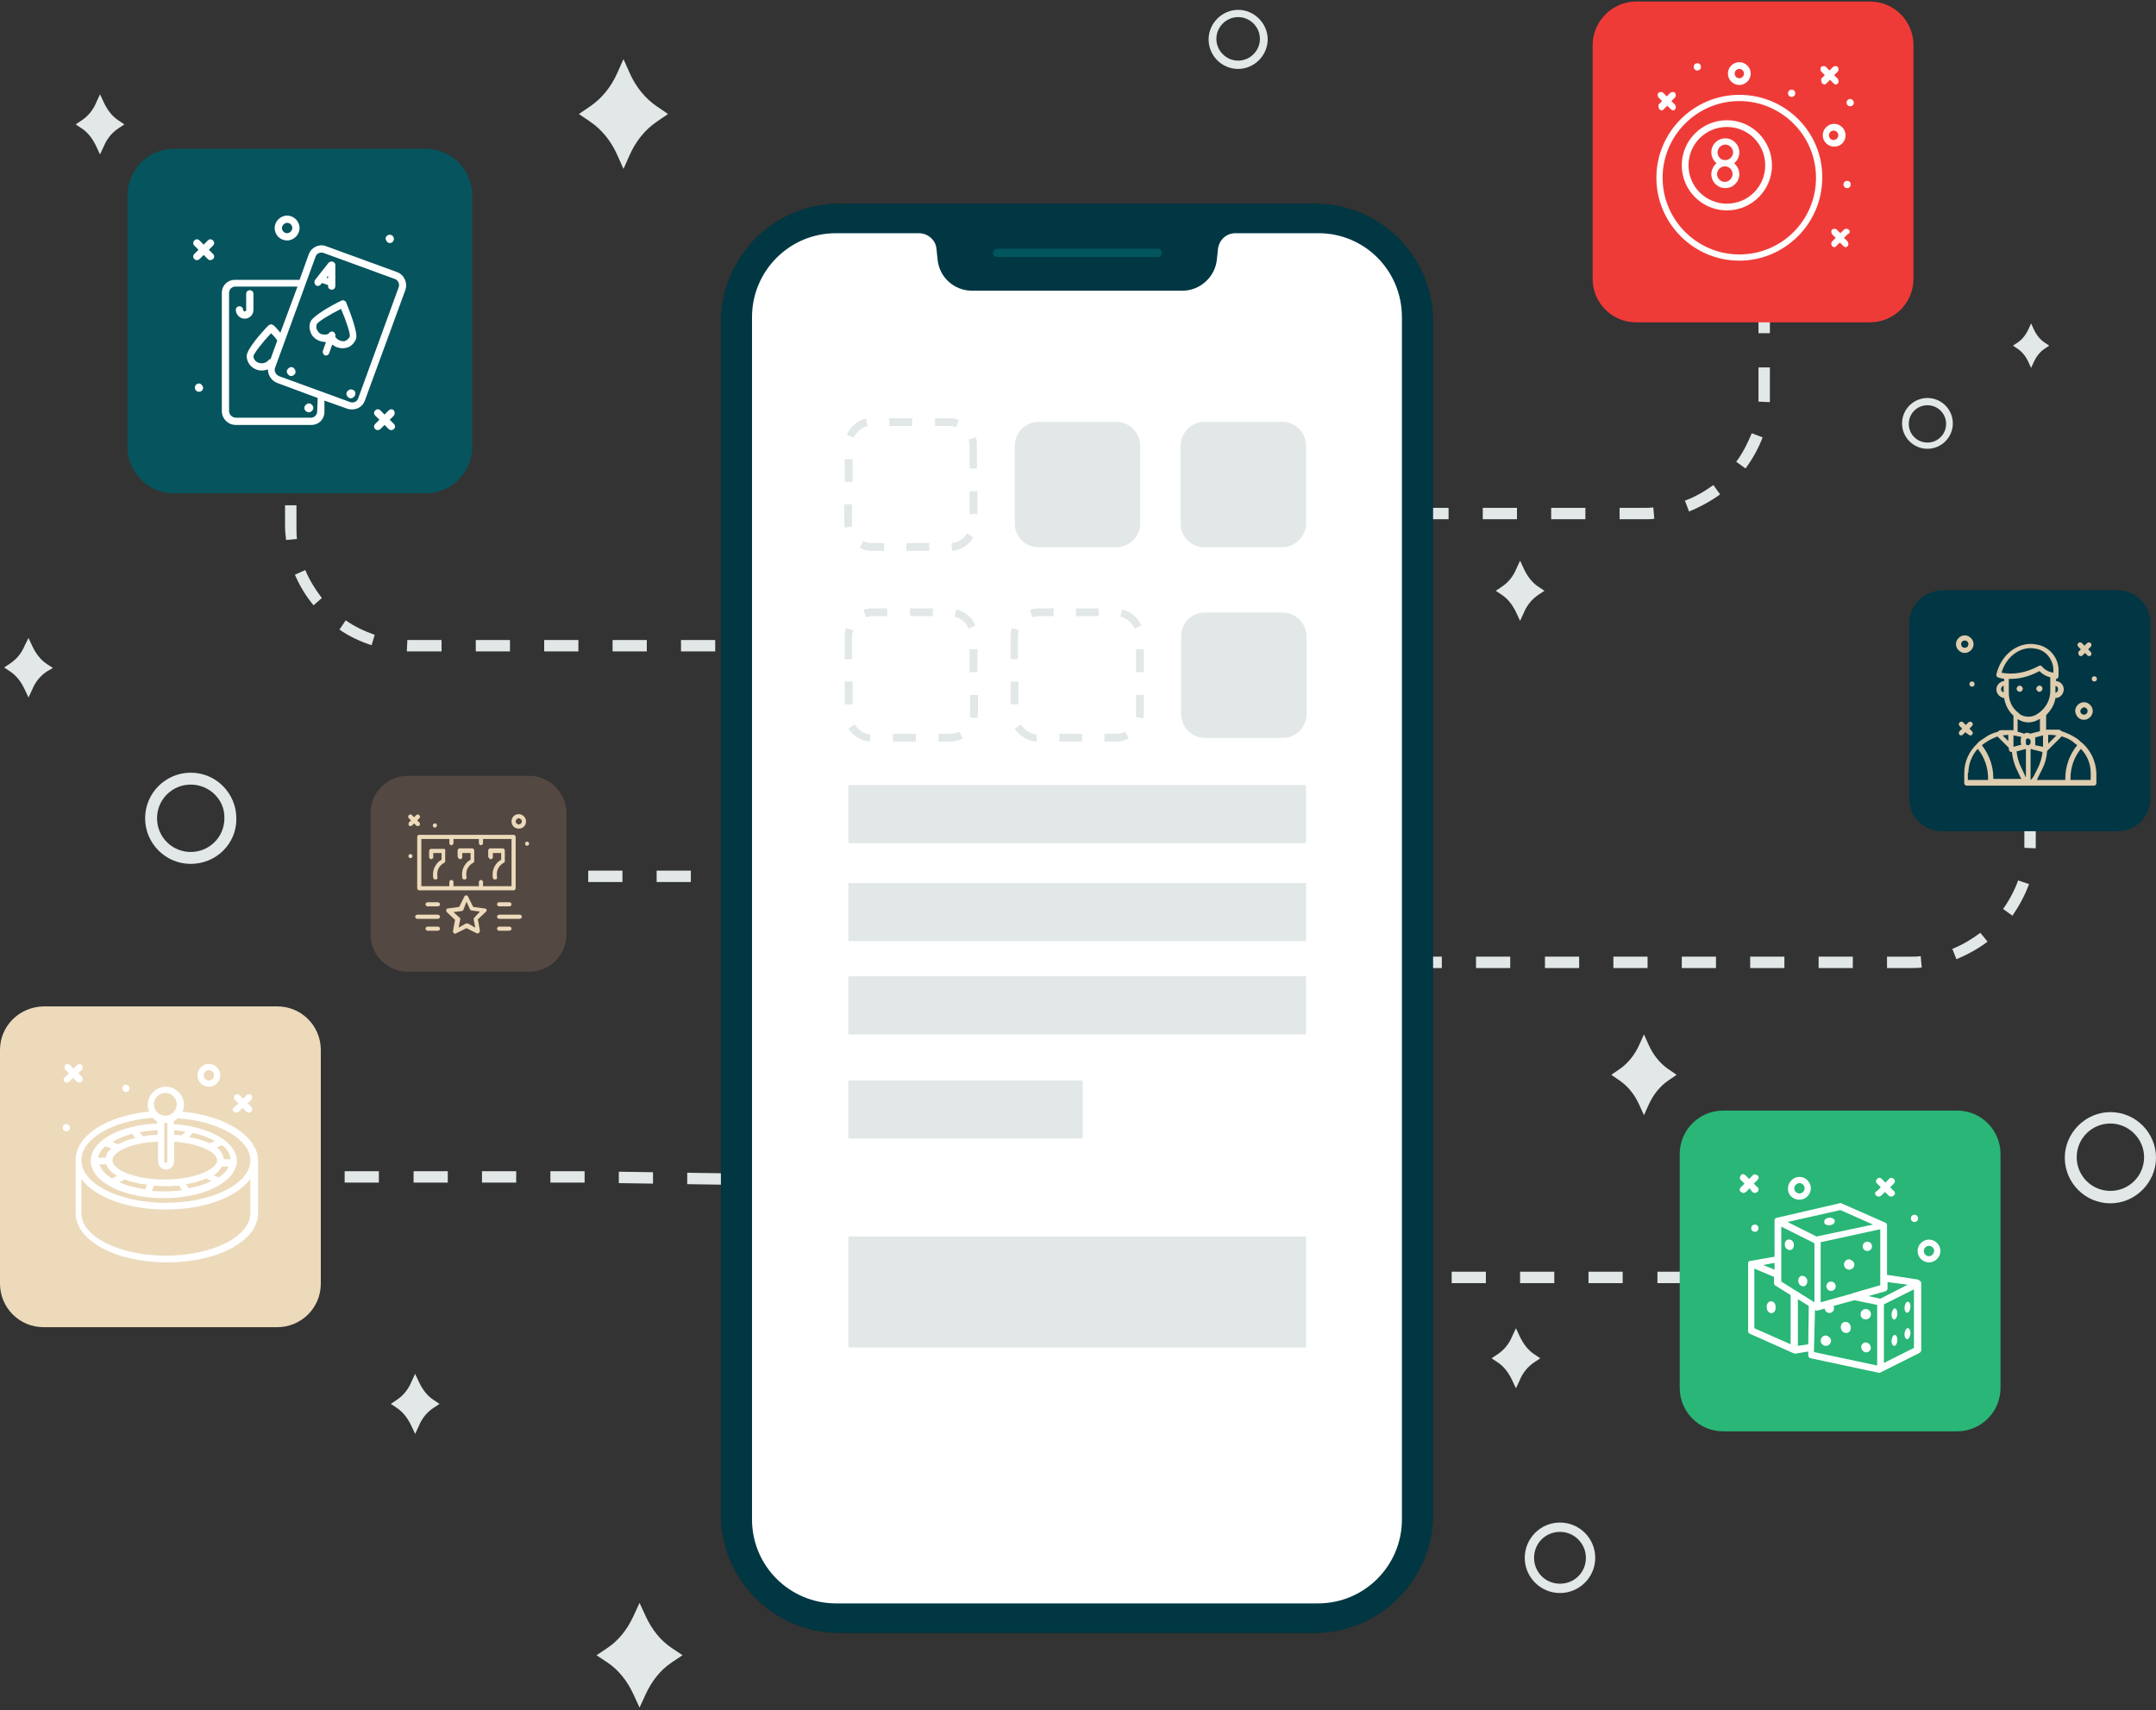<?xml version="1.0" encoding="utf-8"?>
<!-- Generator: Adobe Illustrator 24.0.2, SVG Export Plug-In . SVG Version: 6.00 Build 0)  -->
<svg version="1.1" id="Layer_1" xmlns="http://www.w3.org/2000/svg" xmlns:xlink="http://www.w3.org/1999/xlink" x="0px" y="0px"
	 viewBox="0 0 416 330" style="enable-background:new 0 0 416 330;" xml:space="preserve">
<rect x="0" y="0" width="416" height="330" fill="#333333" stroke="none"/>
<style type="text/css">
	.st0{fill:#E2E7E8;}
	.st1{fill:#06545D;}
	.st2{fill:#FFFFFF;}
	.st3{fill:#EF3B38;}
	.st4{fill:#29B677;}
	.st5{fill:#013644;}
	.st6{fill:#DECDAE;}
	.st7{fill:#ECDABB;}
	.st8{fill:#544842;}
	.st9{opacity:0.3;}
	.st10{fill:#010101;}
	.st11{fill:#003743;}
	.st12{fill:#02545D;}
</style>
<g>
	<g>
		<g>
			<path class="st0" d="M79.1,125.7c-0.2,0-0.4,0-0.6,0l0.1-2.2c0.2,0,0.4,0,0.6,0h6v2.2H79.1C79.2,125.7,79.1,125.7,79.1,125.7z
				 M151.2,125.7h-6.6v-2.2h6.6V125.7z M138,125.7h-6.6v-2.2h6.6V125.7z M124.8,125.7h-6.6v-2.2h6.6V125.7z M111.6,125.7H105v-2.2
				h6.6V125.7z M98.4,125.7h-6.6v-2.2h6.6V125.7z M71.7,124.5c-2.2-0.7-4.3-1.7-6.2-3l1.2-1.8c1.7,1.2,3.6,2.1,5.6,2.8L71.7,124.5z
				 M60.5,116.8c-1.5-1.8-2.7-3.8-3.6-5.9l2-0.9c0.8,1.9,1.9,3.7,3.2,5.4L60.5,116.8z M55.2,104.2c-0.1-0.9-0.2-1.8-0.2-2.7v-4h2.2
				v4c0,0.8,0,1.7,0.1,2.5L55.2,104.2z"/>
		</g>
		<g>
			<path class="st1" d="M82.1,28.7H33.6c-5,0-9,4-9,9v16.8v31.7c0,5,4,9,9,9h48.5c5,0,9-4,9-9V54.5V37.7
				C91.1,32.7,87.1,28.7,82.1,28.7z"/>
			<g>
				<g>
					<path class="st2" d="M55.4,46.4c1.3,0,2.4-1.1,2.4-2.4c0-1.3-1.1-2.4-2.4-2.4c-1.3,0-2.4,1.1-2.4,2.4
						C53,45.4,54.1,46.4,55.4,46.4L55.4,46.4z M55.4,43c0.6,0,1,0.5,1,1s-0.5,1-1,1c-0.6,0-1-0.5-1-1S54.9,43,55.4,43L55.4,43z
						 M55.4,43"/>
					<path class="st2" d="M38.4,74c-0.4,0-0.8,0.3-0.8,0.8c0,0.4,0.3,0.8,0.8,0.8c0.4,0,0.8-0.3,0.8-0.8C39.1,74.4,38.8,74,38.4,74
						L38.4,74z M38.4,74"/>
					<path class="st2" d="M75.2,46.9c0.4,0,0.8-0.3,0.8-0.8c0-0.4-0.3-0.8-0.8-0.8c-0.4,0-0.8,0.3-0.8,0.8
						C74.5,46.5,74.8,46.9,75.2,46.9L75.2,46.9z M75.2,46.9"/>
					<path class="st2" d="M76,79.2c-0.3-0.3-0.7-0.3-1,0L74.2,80l-0.8-0.8c-0.3-0.3-0.7-0.3-1,0c-0.3,0.3-0.3,0.7,0,1l0.8,0.8
						l-0.8,0.8c-0.3,0.3-0.3,0.7,0,1c0.1,0.1,0.3,0.2,0.5,0.2c0.2,0,0.3-0.1,0.5-0.2l0.8-0.8l0.8,0.8c0.1,0.1,0.3,0.2,0.5,0.2
						c0.2,0,0.3-0.1,0.5-0.2c0.3-0.3,0.3-0.7,0-1l-0.8-0.8l0.8-0.8C76.2,79.9,76.2,79.5,76,79.2L76,79.2z M76,79.2"/>
					<path class="st2" d="M41.1,46.4c-0.3-0.3-0.7-0.3-1,0l-0.8,0.8l-0.8-0.8c-0.3-0.3-0.7-0.3-1,0c-0.3,0.3-0.3,0.7,0,1l0.8,0.8
						l-0.8,0.8c-0.3,0.3-0.3,0.7,0,1c0.1,0.1,0.3,0.2,0.5,0.2c0.2,0,0.3-0.1,0.5-0.2l0.8-0.8l0.8,0.8c0.1,0.1,0.3,0.2,0.5,0.2
						c0.2,0,0.3-0.1,0.5-0.2c0.3-0.3,0.3-0.7,0-1l-0.8-0.8l0.8-0.8C41.4,47.1,41.4,46.7,41.1,46.4L41.1,46.4z M41.1,46.4"/>
					<g>
						<path class="st2" d="M56.5,70.9c-0.4-0.2-0.9,0.1-1.1,0.5c-0.2,0.4,0.1,0.9,0.5,1.1c0.4,0.2,0.9-0.1,1.1-0.5
							C57.1,71.6,56.9,71.1,56.5,70.9L56.5,70.9z M56.5,70.9"/>
						<path class="st2" d="M76.6,52.5l-13.7-5c-1.3-0.5-2.8,0.2-3.3,1.5l-1.8,5H45.3c-1.4,0-2.5,1.1-2.5,2.5v22.8
							c0,1.5,1.2,2.7,2.7,2.7h14.6c1.4,0,2.5-1.1,2.5-2.5v-2.2l4.5,1.6C67.4,79,67.7,79,68,79c1,0,2-0.6,2.4-1.7L78.2,56
							C78.7,54.6,78,53,76.6,52.5L76.6,52.5z M61.2,79.4c0,0.6-0.5,1.2-1.2,1.2H45.5c-0.7,0-1.3-0.6-1.3-1.3V56.5
							c0-0.6,0.5-1.2,1.2-1.2h12l-3.3,8.9c-0.7-0.8-1.2-1.4-1.3-1.4c-0.1-0.1-0.3-0.2-0.5-0.2c-0.2,0-0.4,0.1-0.5,0.2
							c-1.3,1.3-4.2,4.6-4.2,5.9c0,1.5,1.3,2.8,2.9,2.8c0.4,0,0.8-0.1,1.2-0.2c0,1.1,0.7,2.2,1.8,2.6l7.8,2.9L61.2,79.4L61.2,79.4z
							 M52.2,69.3c-0.2,0-0.3,0.1-0.4,0.2c-0.3,0.4-0.8,0.6-1.3,0.6c-0.9,0-1.6-0.6-1.6-1.4c0.1-0.5,1.7-2.6,3.4-4.4
							c0.3,0.3,0.8,0.8,1.2,1.4c0,0,0,0,0,0L52.2,69.3z M76.9,55.5l-7.8,21.4c-0.2,0.6-0.9,0.9-1.5,0.7l-13.7-5
							c-0.7-0.3-1.1-1-0.8-1.7l7.8-21.4c0.2-0.6,0.9-0.9,1.5-0.7l13.7,5C76.8,54,77.2,54.8,76.9,55.5L76.9,55.5z M76.9,55.5"/>
					</g>
					<path class="st2" d="M68,75.2c-0.4-0.2-0.9,0.1-1.1,0.5c-0.2,0.4,0.1,0.9,0.5,1.1c0.4,0.2,0.9-0.1,1.1-0.5
						C68.7,75.8,68.5,75.3,68,75.2L68,75.2z M68,75.2"/>
					<path class="st2" d="M59.3,79.5c0.4,0.2,0.9-0.1,1.1-0.5c0.2-0.4-0.1-0.9-0.5-1.1c-0.4-0.2-0.9,0.1-1.1,0.5
						C58.6,78.8,58.8,79.3,59.3,79.5L59.3,79.5z M59.3,79.5"/>
					<path class="st2" d="M66.4,58c-0.2-0.1-0.4-0.1-0.5,0c-1.7,0.8-5.5,2.9-6,4.1c-0.3,0.7-0.2,1.5,0.1,2.2
						c0.3,0.7,0.9,1.2,1.7,1.5c0.4,0.1,0.8,0.2,1.2,0.2l-0.6,1.7c-0.1,0.4,0.1,0.7,0.4,0.9c0.1,0,0.2,0,0.2,0c0.3,0,0.5-0.2,0.6-0.4
						l0.6-1.7c0.3,0.2,0.6,0.4,0.9,0.5c0.3,0.1,0.7,0.2,1.1,0.2c0.4,0,0.8-0.1,1.1-0.2c0.7-0.3,1.2-0.9,1.5-1.6
						c0.4-1.2-1.2-5.3-1.9-7C66.8,58.2,66.6,58.1,66.4,58L66.4,58z M67.5,64.9c-0.1,0.3-0.4,0.6-0.7,0.8c-0.4,0.2-0.8,0.2-1.2,0
						c-0.4-0.1-0.7-0.4-0.9-0.7l0-0.1c0.1-0.4-0.1-0.7-0.4-0.9c-0.3-0.1-0.7,0-0.9,0.4c-0.4,0.2-0.8,0.2-1.3,0.1
						c-0.4-0.1-0.7-0.4-0.9-0.8c-0.2-0.3-0.2-0.7-0.1-1.1c0.2-0.5,2.5-1.9,4.7-3C66.8,61.9,67.6,64.4,67.5,64.9L67.5,64.9z
						 M67.5,64.9"/>
					<path class="st2" d="M48.9,59.8v-3.1c0-0.4-0.3-0.7-0.7-0.7c-0.4,0-0.7,0.3-0.7,0.7v3.1c0,0.2-0.2,0.3-0.3,0.3
						s-0.3-0.2-0.3-0.3c0-0.4-0.3-0.7-0.7-0.7c-0.4,0-0.7,0.3-0.7,0.7c0,0.9,0.8,1.7,1.7,1.7C48.2,61.5,48.9,60.7,48.9,59.8
						L48.9,59.8z M48.9,59.8"/>
					<path class="st2" d="M61.9,54.9l0.2-0.3l1.2,0.4v0.2c0,0.4,0.3,0.7,0.7,0.7c0.4,0,0.7-0.3,0.7-0.7v-4.1c0-0.3-0.2-0.5-0.5-0.6
						c-0.3-0.1-0.6,0-0.8,0.2l-2.6,3.3c-0.2,0.3-0.2,0.7,0.1,1C61.2,55.3,61.6,55.2,61.9,54.9L61.9,54.9z M63.3,53.7L63,53.6
						l0.3-0.4V53.7z M63.3,53.7"/>
				</g>
			</g>
		</g>
	</g>
	<g>
		<g>
			<path class="st0" d="M317.3,100.2h-4.8V98h4.8c0.6,0,1.1,0,1.7-0.1l0.2,2.2C318.6,100.2,318,100.2,317.3,100.2z M305.9,100.2
				h-6.6V98h6.6V100.2z M292.7,100.2h-6.6V98h6.6V100.2z M279.5,100.2h-6.6V98h6.6V100.2z M266.3,100.2h-6.6V98h6.6V100.2z
				 M253,100.2h-6.6V98h6.6V100.2z M325.9,98.7l-0.8-2.1c2-0.7,3.8-1.8,5.5-3l1.3,1.8C330.1,96.7,328.1,97.8,325.9,98.7z
				 M336.8,90.4l-1.8-1.3c1.3-1.7,2.2-3.6,3-5.5l2.1,0.8C339.3,86.5,338.2,88.5,336.8,90.4z M341.5,77.6l-2.2-0.1c0-0.5,0-0.9,0-1.4
				v-5.2h2.2v5.2C341.5,76.6,341.5,77.1,341.5,77.6z M341.5,64.3h-2.2v-6.6h2.2V64.3z M341.5,51.1h-2.2v-6.6h2.2V51.1z"/>
		</g>
		<g>
			<g>
				<g>
					<path class="st3" d="M307.3,8.7v29.4v15.7c0,4.6,3.7,8.4,8.4,8.4h45.1c4.6,0,8.4-3.7,8.4-8.4V38.1V8.7c0-4.6-3.7-8.4-8.4-8.4
						h-45.1C311.1,0.3,307.3,4.1,307.3,8.7z"/>
				</g>
			</g>
			<g>
				<g>
					<path class="st2" d="M356.1,26.1c0-1.2-1-2.2-2.2-2.2s-2.2,1-2.2,2.2c0,1.2,1,2.2,2.2,2.2S356.1,27.4,356.1,26.1L356.1,26.1z
						 M352.9,26.1c0-0.5,0.4-0.9,0.9-0.9c0.5,0,0.9,0.4,0.9,0.9c0,0.5-0.4,0.9-0.9,0.9C353.4,27.1,352.9,26.7,352.9,26.1L352.9,26.1
						z M352.9,26.1"/>
					<path class="st2" d="M335.6,16.4c1.2,0,2.2-1,2.2-2.2c0-1.2-1-2.2-2.2-2.2c-1.2,0-2.2,1-2.2,2.2
						C333.4,15.4,334.4,16.4,335.6,16.4L335.6,16.4z M335.6,13.3c0.5,0,0.9,0.4,0.9,0.9c0,0.5-0.4,0.9-0.9,0.9
						c-0.5,0-0.9-0.4-0.9-0.9C334.7,13.7,335.1,13.3,335.6,13.3L335.6,13.3z M335.6,13.3"/>
					<path class="st2" d="M351.6,16.1c0.1,0.1,0.3,0.2,0.4,0.2c0.2,0,0.3-0.1,0.4-0.2l0.7-0.7l0.7,0.7c0.1,0.1,0.3,0.2,0.4,0.2
						c0.2,0,0.3-0.1,0.4-0.2c0.2-0.2,0.2-0.6,0-0.9l-0.7-0.7l0.7-0.7c0.2-0.2,0.2-0.6,0-0.9c-0.2-0.2-0.6-0.2-0.9,0l-0.7,0.7
						l-0.7-0.7c-0.2-0.2-0.6-0.2-0.9,0c-0.2,0.2-0.2,0.6,0,0.9l0.7,0.7l-0.7,0.7C351.4,15.5,351.4,15.9,351.6,16.1L351.6,16.1z
						 M351.6,16.1"/>
					<path class="st2" d="M356.7,44.3c-0.2-0.2-0.6-0.2-0.9,0l-0.7,0.7l-0.7-0.7c-0.2-0.2-0.6-0.2-0.9,0c-0.2,0.2-0.2,0.6,0,0.9
						l0.7,0.7l-0.7,0.7c-0.2,0.2-0.2,0.6,0,0.9c0.1,0.1,0.3,0.2,0.4,0.2c0.2,0,0.3-0.1,0.4-0.2l0.7-0.7l0.7,0.7
						c0.1,0.1,0.3,0.2,0.4,0.2c0.2,0,0.3-0.1,0.4-0.2c0.2-0.2,0.2-0.6,0-0.9l-0.7-0.7l0.7-0.7C357,45,357,44.6,356.7,44.3
						L356.7,44.3z M356.7,44.3"/>
					<path class="st2" d="M320.2,21.1c0.1,0.1,0.3,0.2,0.4,0.2c0.2,0,0.3-0.1,0.4-0.2l0.7-0.7l0.7,0.7c0.1,0.1,0.3,0.2,0.4,0.2
						c0.2,0,0.3-0.1,0.4-0.2c0.2-0.2,0.2-0.6,0-0.9l-0.7-0.7l0.7-0.7c0.2-0.2,0.2-0.6,0-0.9c-0.2-0.2-0.6-0.2-0.9,0l-0.7,0.7
						l-0.7-0.7c-0.2-0.2-0.6-0.2-0.9,0c-0.2,0.2-0.2,0.6,0,0.9l0.7,0.7l-0.7,0.7C320,20.5,320,20.9,320.2,21.1L320.2,21.1z
						 M320.2,21.1"/>
					<path class="st2" d="M357,19.1c-0.4,0-0.7,0.3-0.7,0.7c0,0.4,0.3,0.7,0.7,0.7c0.4,0,0.7-0.3,0.7-0.7
						C357.7,19.5,357.4,19.1,357,19.1L357,19.1z M357,19.1"/>
					<path class="st2" d="M356.4,34.9c-0.4,0-0.7,0.3-0.7,0.7c0,0.4,0.3,0.7,0.7,0.7c0.4,0,0.7-0.3,0.7-0.7
						C357.1,35.2,356.8,34.9,356.4,34.9L356.4,34.9z M356.4,34.9"/>
					<path class="st2" d="M345.7,18.7c0.4,0,0.7-0.3,0.7-0.7c0-0.4-0.3-0.7-0.7-0.7c-0.4,0-0.7,0.3-0.7,0.7
						C345,18.4,345.3,18.7,345.7,18.7L345.7,18.7z M345.7,18.7"/>
					<path class="st2" d="M327.5,13.6c0.4,0,0.7-0.3,0.7-0.7c0-0.4-0.3-0.7-0.7-0.7c-0.4,0-0.7,0.3-0.7,0.7
						C326.8,13.3,327.1,13.6,327.5,13.6L327.5,13.6z M327.5,13.6"/>
					<path class="st2" d="M335.6,18.3c-8.8,0-16,7.2-16,16c0,8.8,7.2,16,16,16c8.8,0,16-7.2,16-16C351.7,25.5,344.5,18.3,335.6,18.3
						L335.6,18.3z M335.6,49.1c-8.1,0-14.8-6.6-14.8-14.8c0-8.1,6.6-14.8,14.8-14.8c8.1,0,14.8,6.6,14.8,14.8
						C350.4,42.5,343.8,49.1,335.6,49.1L335.6,49.1z M335.6,49.1"/>
					<path class="st2" d="M333.2,23.2c-4.8,0-8.7,3.9-8.7,8.7c0,4.8,3.9,8.7,8.7,8.7c4.8,0,8.7-3.9,8.7-8.7
						C341.9,27.1,338,23.2,333.2,23.2L333.2,23.2z M333.2,39.3c-4.1,0-7.4-3.3-7.4-7.4c0-4.1,3.3-7.4,7.4-7.4c4.1,0,7.4,3.3,7.4,7.4
						C340.6,36,337.3,39.3,333.2,39.3L333.2,39.3z M333.2,39.3"/>
					<path class="st2" d="M335.6,29.4c0-1.5-1.2-2.7-2.7-2.7c-1.5,0-2.7,1.2-2.7,2.7c0,0.8,0.4,1.6,1,2.1c-0.6,0.5-1,1.3-1,2.1
						c0,1.5,1.2,2.7,2.7,2.7c1.5,0,2.7-1.2,2.7-2.7c0-0.8-0.4-1.6-1-2.1C335.2,31,335.6,30.3,335.6,29.4L335.6,29.4z M334.3,33.6
						c0,0.8-0.7,1.5-1.5,1.5c-0.8,0-1.5-0.7-1.5-1.5c0-0.8,0.7-1.5,1.5-1.5C333.7,32.1,334.3,32.8,334.3,33.6L334.3,33.6z
						 M331.4,29.4c0-0.8,0.7-1.5,1.5-1.5c0.8,0,1.5,0.7,1.5,1.5c0,0.8-0.7,1.5-1.5,1.5C332,30.9,331.4,30.2,331.4,29.4L331.4,29.4z
						 M331.4,29.4"/>
				</g>
			</g>
		</g>
	</g>
	<g>
		<g>
			<path class="st0" d="M333.2,247.6H333v-2.2h0.3V247.6z M326.4,247.6h-6.6v-2.2h6.6V247.6z M313.1,247.6h-6.6v-2.2h6.6V247.6z
				 M299.9,247.6h-6.6v-2.2h6.6V247.6z M286.7,247.6h-6.6v-2.2h6.6V247.6z"/>
		</g>
		<g>
			<g>
				<path class="st4" d="M324.1,222.7v29.4v15.7c0,4.6,3.7,8.4,8.4,8.4h45.1c4.6,0,8.4-3.7,8.4-8.4v-15.7v-29.4
					c0-4.6-3.7-8.4-8.4-8.4h-45.1C327.8,214.3,324.1,218.1,324.1,222.7z"/>
			</g>
		</g>
	</g>
	<g>
		<g>
			<path class="st0" d="M36.8,166.7c-4.9,0-8.8-4-8.8-8.8c0-4.9,4-8.8,8.8-8.8c4.9,0,8.8,4,8.8,8.8
				C45.7,162.8,41.7,166.7,36.8,166.7z M36.8,151.4c-3.6,0-6.5,2.9-6.5,6.5c0,3.6,2.9,6.5,6.5,6.5c3.6,0,6.5-2.9,6.5-6.5
				C43.4,154.3,40.4,151.4,36.8,151.4z"/>
			<path class="st0" d="M371.9,86.6c-2.7,0-4.9-2.2-4.9-4.9s2.2-4.9,4.9-4.9s4.9,2.2,4.9,4.9S374.6,86.6,371.9,86.6z M371.9,78.2
				c-2,0-3.6,1.6-3.6,3.6c0,2,1.6,3.6,3.6,3.6c2,0,3.6-1.6,3.6-3.6C375.5,79.8,373.9,78.2,371.9,78.2z"/>
			<path class="st0" d="M238.9,13.3c-3.2,0-5.7-2.6-5.7-5.7s2.6-5.7,5.7-5.7s5.7,2.6,5.7,5.7S242,13.3,238.9,13.3z M238.9,3.3
				c-2.3,0-4.2,1.9-4.2,4.2s1.9,4.2,4.2,4.2c2.3,0,4.2-1.9,4.2-4.2S241.2,3.3,238.9,3.3z"/>
			<path class="st0" d="M407.2,232.2c-4.9,0-8.8-4-8.8-8.8s4-8.8,8.8-8.8c4.9,0,8.8,4,8.8,8.8S412,232.2,407.2,232.2z M407.2,216.8
				c-3.6,0-6.5,2.9-6.5,6.5c0,3.6,2.9,6.5,6.5,6.5c3.6,0,6.5-2.9,6.5-6.5C413.7,219.8,410.8,216.8,407.2,216.8z"/>
			<path class="st0" d="M301,307.4c-3.7,0-6.8-3-6.8-6.8c0-3.7,3-6.8,6.8-6.8c3.7,0,6.8,3,6.8,6.8
				C307.8,304.4,304.7,307.4,301,307.4z M301,295.6c-2.8,0-5,2.2-5,5c0,2.8,2.2,5,5,5c2.8,0,5-2.2,5-5
				C306,297.9,303.8,295.6,301,295.6z"/>
		</g>
		<g>
			<path class="st0" d="M120.3,11.4l1.2,2.7c1.2,2.7,3,4.9,5.2,6.4l2.2,1.5l-2.2,1.5c-2.2,1.5-4,3.7-5.2,6.4l-1.2,2.7l-1.2-2.7
				c-1.2-2.7-3-4.9-5.2-6.4l-2.2-1.5l2.2-1.5c2.2-1.5,4-3.7,5.2-6.4L120.3,11.4z"/>
			<path class="st0" d="M293.3,108.2l0.7,1.5c0.7,1.5,1.6,2.7,2.8,3.5l1.2,0.8l-1.2,0.8c-1.2,0.8-2.2,2-2.8,3.5l-0.7,1.5l-0.7-1.5
				c-0.7-1.5-1.6-2.7-2.8-3.5l-1.2-0.8l1.2-0.8c1.2-0.8,2.2-2,2.8-3.5L293.3,108.2z"/>
			<path class="st0" d="M317.2,199.6l0.9,2c0.9,2,2.2,3.6,3.8,4.7l1.6,1.1l-1.6,1.1c-1.6,1.1-2.9,2.7-3.8,4.7l-0.9,2l-0.9-2
				c-0.9-2-2.2-3.6-3.8-4.7l-1.6-1.1l1.6-1.1c1.6-1.1,2.9-2.7,3.8-4.7L317.2,199.6z"/>
			<path class="st0" d="M391.9,62.4l0.5,1.1c0.5,1.1,1.2,2,2.1,2.6l0.9,0.6l-0.9,0.6c-0.9,0.6-1.6,1.5-2.1,2.6l-0.5,1.1l-0.5-1.1
				c-0.5-1.1-1.2-2-2.1-2.6l-0.9-0.6l0.9-0.6c0.9-0.6,1.6-1.5,2.1-2.6L391.9,62.4z"/>
			<path class="st0" d="M5.5,123.1l0.7,1.5c0.7,1.5,1.6,2.7,2.8,3.5l1.2,0.8L9,129.6c-1.2,0.8-2.2,2-2.8,3.5l-0.7,1.5l-0.7-1.5
				c-0.7-1.5-1.6-2.7-2.8-3.5l-1.2-0.8l1.2-0.8c1.2-0.8,2.2-2,2.8-3.5L5.5,123.1z"/>
			<path class="st0" d="M19.3,18.2l0.7,1.5c0.7,1.5,1.6,2.7,2.8,3.5L24,24l-1.2,0.8c-1.2,0.8-2.2,2-2.8,3.5l-0.7,1.5l-0.7-1.5
				c-0.7-1.5-1.6-2.7-2.8-3.5L14.6,24l1.2-0.8c1.2-0.8,2.2-2,2.8-3.5L19.3,18.2z"/>
			<path class="st0" d="M80.1,265.1l0.7,1.5c0.7,1.5,1.6,2.7,2.8,3.5l1.2,0.8l-1.2,0.8c-1.2,0.8-2.2,2-2.8,3.5l-0.7,1.5l-0.7-1.5
				c-0.7-1.5-1.6-2.7-2.8-3.5l-1.2-0.8l1.2-0.8c1.2-0.8,2.2-2,2.8-3.5L80.1,265.1z"/>
			<path class="st0" d="M123.4,309.3l1.2,2.6c1.2,2.6,2.9,4.7,5,6.1l2.1,1.4l-2.1,1.4c-2.1,1.4-3.8,3.5-5,6.1l-1.2,2.6l-1.2-2.6
				c-1.2-2.6-2.9-4.7-5-6.1l-2.1-1.4l2.1-1.4c2.1-1.4,3.8-3.5,5-6.1L123.4,309.3z"/>
			<path class="st0" d="M292.5,256.3l0.7,1.5c0.7,1.5,1.6,2.7,2.8,3.5l1.2,0.8l-1.2,0.8c-1.2,0.8-2.2,2-2.8,3.5l-0.7,1.5l-0.7-1.5
				c-0.7-1.5-1.6-2.7-2.8-3.5l-1.2-0.8l1.2-0.8c1.2-0.8,2.2-2,2.8-3.5L292.5,256.3z"/>
		</g>
	</g>
	<g>
		<g>
			<g>
				<rect x="324.5" y="184.6" class="st0" width="6.6" height="2.2"/>
				<rect x="311.3" y="184.6" class="st0" width="6.6" height="2.2"/>
				<rect x="271.6" y="184.6" class="st0" width="6.6" height="2.2"/>
				<rect x="298.1" y="184.6" class="st0" width="6.6" height="2.2"/>
				<rect x="337.7" y="184.6" class="st0" width="6.6" height="2.2"/>
				<rect x="284.8" y="184.6" class="st0" width="6.6" height="2.2"/>
				<rect x="350.9" y="184.6" class="st0" width="6.6" height="2.2"/>
				<path class="st0" d="M390.6,157.1v5.5c0,0.3,0,0.7,0,1l2.2,0.1c0-0.4,0-0.7,0-1.1v-5.5H390.6z"/>
				<path class="st0" d="M386.5,175.4l1.8,1.3c1.3-1.9,2.4-3.9,3.2-6.1l-2.1-0.7C388.7,171.8,387.7,173.7,386.5,175.4z"/>
				<path class="st0" d="M368.6,184.6h-4.5v2.2h4.5c0.7,0,1.5,0,2.2-0.1l-0.2-2.2C370,184.6,369.3,184.6,368.6,184.6z"/>
				<path class="st0" d="M376.7,183.1l0.8,2c2.1-0.9,4.2-2,6-3.4l-1.4-1.7C380.5,181.2,378.7,182.3,376.7,183.1z"/>
				<rect x="258.4" y="184.6" class="st0" width="6.6" height="2.2"/>
				<rect x="245.2" y="184.6" class="st0" width="6.6" height="2.2"/>
			</g>
			<g>
				<g>
					<path class="st5" d="M368.4,120.2v22.1v11.8c0,3.5,2.8,6.3,6.3,6.3h33.9c3.5,0,6.3-2.8,6.3-6.3v-11.8v-22.1
						c0-3.5-2.8-6.3-6.3-6.3h-33.9C371.3,114,368.4,116.8,368.4,120.2z"/>
				</g>
			</g>
		</g>
		<g>
			<g>
				<path class="st6" d="M380.8,124.3c0-0.9-0.8-1.7-1.7-1.7c-0.9,0-1.7,0.8-1.7,1.7c0,0.9,0.8,1.7,1.7,1.7
					C380,126,380.8,125.2,380.8,124.3L380.8,124.3z M378.4,124.3c0-0.4,0.3-0.7,0.7-0.7c0.4,0,0.7,0.3,0.7,0.7
					c0,0.4-0.3,0.7-0.7,0.7C378.7,125,378.4,124.7,378.4,124.3L378.4,124.3z M378.4,124.3"/>
				<path class="st6" d="M402.1,138.9c0.9,0,1.7-0.8,1.7-1.7c0-0.9-0.8-1.7-1.7-1.7c-0.9,0-1.7,0.8-1.7,1.7
					C400.5,138.2,401.2,138.9,402.1,138.9L402.1,138.9z M402.1,136.5c0.4,0,0.7,0.3,0.7,0.7c0,0.4-0.3,0.7-0.7,0.7
					c-0.4,0-0.7-0.3-0.7-0.7C401.4,136.9,401.8,136.5,402.1,136.5L402.1,136.5z M402.1,136.5"/>
				<path class="st6" d="M380,132c0,0.3,0.2,0.5,0.5,0.5s0.5-0.2,0.5-0.5c0-0.3-0.2-0.5-0.5-0.5S380,131.7,380,132L380,132z
					 M380,132"/>
				<path class="st6" d="M404.1,130.5c-0.3,0-0.5,0.2-0.5,0.5s0.2,0.5,0.5,0.5c0.3,0,0.5-0.2,0.5-0.5S404.4,130.5,404.1,130.5
					L404.1,130.5z M404.1,130.5"/>
				<path class="st6" d="M401.2,126.5c0.1,0.1,0.2,0.1,0.3,0.1c0.1,0,0.2,0,0.3-0.1l0.5-0.5l0.5,0.5c0.1,0.1,0.2,0.1,0.3,0.1
					c0.1,0,0.2,0,0.3-0.1c0.2-0.2,0.2-0.5,0-0.7l-0.5-0.5l0.5-0.5c0.2-0.2,0.2-0.5,0-0.7c-0.2-0.2-0.5-0.2-0.7,0l-0.5,0.5l-0.5-0.5
					c-0.2-0.2-0.5-0.2-0.7,0c-0.2,0.2-0.2,0.5,0,0.7l0.5,0.5l-0.5,0.5C401,126,401,126.3,401.2,126.5L401.2,126.5z M401.2,126.5"/>
				<path class="st6" d="M379.9,141.8c0.1,0.1,0.2,0.1,0.3,0.1c0.1,0,0.2,0,0.3-0.1c0.2-0.2,0.2-0.5,0-0.7l-0.5-0.5l0.5-0.5
					c0.2-0.2,0.2-0.5,0-0.7c-0.2-0.2-0.5-0.2-0.7,0l-0.5,0.5l-0.5-0.5c-0.2-0.2-0.5-0.2-0.7,0c-0.2,0.2-0.2,0.5,0,0.7l0.5,0.5
					l-0.5,0.5c-0.2,0.2-0.2,0.5,0,0.7c0.1,0.1,0.2,0.1,0.3,0.1c0.1,0,0.2,0,0.3-0.1l0.5-0.5L379.9,141.8z M379.9,141.8"/>
				<path class="st6" d="M401.8,143.4c-0.3-0.2-0.6-0.5-0.8-0.7l-0.6-0.4c-0.8-0.5-1.7-0.9-2.6-1.2c-0.2-0.2-0.4-0.3-0.6-0.3h-2.4
					c0,0,0,0,0,0V138c0,0,0,0,0,0c0.9-0.9,1.6-2,1.8-3.3c0.9,0,1.6-0.8,1.6-1.7c0-0.8-0.6-1.5-1.5-1.6v-0.4c0,0,0,0,0,0
					c0.1,0,0.3,0,0.3-0.1c0.2-0.2,0.2-0.2,0.2-1.6c0-2.4-1.8-4.5-4.1-4.9l-0.6-0.1c0,0,0,0,0,0c-3.3-0.4-6.4,2.1-7.3,5.8l0,0.1
					c0,0.2,0.1,0.5,0.3,0.5c0,0,0.5,0.2,1.2,0.3v0.4c-0.8,0.1-1.5,0.8-1.5,1.6c0,0.9,0.7,1.6,1.5,1.7c0.2,1.3,0.8,2.5,1.8,3.4
					c0,0,0,0,0,0v2.8h-2.4c-0.2,0-0.5,0.1-0.6,0.3c-0.9,0.2-1.8,0.6-2.6,1.2l-0.6,0.4c-0.3,0.2-0.6,0.4-0.8,0.7
					c-1.6,1.5-2.5,3.5-2.5,5.7v1.9c0,0.3,0.2,0.5,0.5,0.5h24.5c0.3,0,0.5-0.2,0.5-0.5v-1.9C404.4,146.9,403.4,144.8,401.8,143.4
					L401.8,143.4z M400.4,143.5c0.1,0.1,0.3,0.2,0.4,0.3c-1.5,1.8-2.3,4.1-2.3,6.4v0.3h-5.5c0.1-0.1,0.1-0.2,0.2-0.4l0.9-1.8
					c0.5-1,0.8-2.1,0.9-3.4l2.7-2.7c0,0,0-0.1,0.1-0.1c0.7,0.2,1.4,0.5,2,0.9L400.4,143.5z M389.4,138.8c0.6,0.4,1.3,0.6,2,0.6
					c0.8,0,1.6-0.3,2.2-0.7v2.4l-1.6,0.4c-0.1,0-0.1,0-0.2,0.1c-0.2-0.1-0.4-0.2-0.7-0.2c-0.2,0-0.4,0.1-0.6,0.2c0,0-0.1,0-0.1-0.1
					l-1.1-0.3V138.8z M391.8,143.3c0,0.2-0.2,0.5-0.5,0.5c-0.2,0-0.3-0.1-0.4-0.2v-0.9c0.1-0.1,0.2-0.2,0.4-0.2
					c0.2,0,0.5,0.2,0.5,0.5V143.3z M391.8,144.6c0.1,0,0.1,0,0.1-0.1c0.1,0,0.1,0.1,0.2,0.1l2,0.5c-0.1,1.1-0.4,2-0.8,2.9l-0.9,1.8
					c-0.2,0.3-0.4,0.6-0.6,0.7V144.6z M394.2,141.9v2.2l-1.5-0.3v-1.5L394.2,141.9z M388.5,144.1v-2.2l1.5,0.3v0.1
					c0,0.1-0.1,0.2-0.1,0.4v0.5c0,0.1,0,0.3,0.1,0.4v0.1L388.5,144.1z M387.5,141.8v1.2l-1.1-1.1
					C386.8,141.9,387.1,141.8,387.5,141.8L387.5,141.8z M390.6,144.6c0.1,0,0.1,0,0.1-0.1c0.1,0,0.1,0.1,0.2,0.1v5.4
					c-0.1-0.1-0.2-0.3-0.2-0.4l-0.8-1.7c-0.4-0.8-0.7-1.9-0.8-2.9L390.6,144.6z M396.8,141.9l-1.6,1.6v-1.7h0.4
					C396,141.8,396.4,141.9,396.8,141.9L396.8,141.9z M397.1,133c0,0.3-0.2,0.6-0.5,0.7c0,0,0-0.1,0-0.1v-1.2
					C396.9,132.4,397.1,132.6,397.1,133L397.1,133z M392.3,125.1l0.6,0.1c1.8,0.3,3.2,2,3.3,3.9c0,0.3,0,0.6,0,0.7
					c-0.9-0.1-1.7-0.6-2.2-1.2c-0.1-0.2-0.4-0.2-0.6-0.1c-3.5,1.9-6.3,1.5-7.2,1.3C387,126.9,389.6,124.8,392.3,125.1L392.3,125.1z
					 M386.1,133c0-0.3,0.2-0.6,0.5-0.7v1.3C386.3,133.5,386.1,133.3,386.1,133L386.1,133z M387.6,133.7V131c0.1,0,0.3,0,0.4,0
					c1.4,0,3.3-0.3,5.5-1.5c0.6,0.6,1.3,1,2.1,1.2v2.7c0,1.6-0.8,3.1-2.1,4.1l-0.3,0.2c-0.5,0.4-1.2,0.6-1.8,0.6
					c-0.7,0-1.4-0.2-1.9-0.7l-0.1-0.1C388.2,136.6,387.6,135.2,387.6,133.7L387.6,133.7z M379.8,149.1c0-1.7,0.7-3.4,1.8-4.6
					c1.3,1.6,2,3.6,2,5.7v0.3h-3.9V149.1z M382.4,143.8c0.1-0.1,0.3-0.2,0.4-0.3l0.6-0.4c0.6-0.4,1.3-0.7,2-1c0,0,0,0.1,0.1,0.1
					l2.1,2.1v0.3c0,0.1,0.1,0.3,0.2,0.4c0.1,0.1,0.2,0.1,0.3,0.1c0,0,0.1,0,0.1,0c0.1,1.1,0.4,2.2,0.8,3.1l0.8,1.7
					c0.1,0.2,0.2,0.3,0.2,0.4h-5.4v-0.3C384.6,147.8,383.8,145.6,382.4,143.8L382.4,143.8z M403.4,150.5h-3.9v-0.3
					c0-2.1,0.7-4.1,2-5.7c1.2,1.2,1.9,2.9,1.9,4.6V150.5z M403.4,150.5"/>
				<path class="st6" d="M390.3,132.9c0,0.3-0.3,0.6-0.6,0.6s-0.6-0.3-0.6-0.6c0-0.3,0.3-0.6,0.6-0.6S390.3,132.6,390.3,132.9
					L390.3,132.9z M390.3,132.9"/>
				<path class="st6" d="M394.1,132.9c0,0.3-0.3,0.6-0.6,0.6c-0.3,0-0.6-0.3-0.6-0.6c0-0.3,0.3-0.6,0.6-0.6
					C393.9,132.3,394.1,132.6,394.1,132.9L394.1,132.9z M394.1,132.9"/>
			</g>
		</g>
	</g>
	<g>
		<g>
			<g>
				<path class="st0" d="M192,229.5l-6.6-0.1l0-2.2l6.6,0.1L192,229.5z M178.8,229.2l-6.6-0.1l0-2.2l6.6,0.1L178.8,229.2z
					 M165.6,229l-6.6-0.1l0-2.2l6.6,0.1L165.6,229z M152.4,228.8l-6.6-0.1l0-2.2l6.6,0.1L152.4,228.8z M139.2,228.6l-6.6-0.1l0-2.2
					l6.6,0.1L139.2,228.6z M126,228.4l-6.6-0.1l0-2.2l6.6,0.1L126,228.4z M112.8,228.2h-6.6V226h6.6V228.2z M99.6,228.2H93V226h6.6
					V228.2z M86.4,228.2h-6.6V226h6.6V228.2z M73.1,228.2h-6.6V226h6.6V228.2z M59.9,228.2h-6.6V226h6.6V228.2z"/>
			</g>
			<g>
				<g>
					<path class="st7" d="M0,202.6V232v15.7c0,4.6,3.7,8.4,8.4,8.4h45.1c4.6,0,8.4-3.7,8.4-8.4V232v-29.4c0-4.6-3.7-8.4-8.4-8.4H8.4
						C3.7,194.3,0,198,0,202.6z"/>
				</g>
			</g>
		</g>
		<g>
			<g>
				<path class="st2" d="M40.3,209.7c1.2,0,2.2-1,2.2-2.2s-1-2.2-2.2-2.2c-1.2,0-2.2,1-2.2,2.2S39.1,209.7,40.3,209.7L40.3,209.7z
					 M40.3,206.5c0.5,0,1,0.4,1,1c0,0.5-0.4,1-1,1c-0.5,0-1-0.4-1-1C39.3,206.9,39.8,206.5,40.3,206.5L40.3,206.5z M40.3,206.5"/>
				<path class="st2" d="M12.4,208.7c0.1,0.1,0.3,0.2,0.5,0.2c0.2,0,0.3-0.1,0.5-0.2l0.7-0.7l0.7,0.7c0.1,0.1,0.3,0.2,0.5,0.2
					c0.2,0,0.3-0.1,0.5-0.2c0.2-0.2,0.2-0.7,0-0.9l-0.7-0.7l0.7-0.7c0.2-0.2,0.2-0.7,0-0.9c-0.2-0.2-0.7-0.2-0.9,0l-0.7,0.7
					l-0.7-0.7c-0.2-0.2-0.7-0.2-0.9,0c-0.2,0.2-0.2,0.7,0,0.9l0.7,0.7l-0.7,0.7C12.2,208.1,12.2,208.5,12.4,208.7L12.4,208.7z
					 M12.4,208.7"/>
				<path class="st2" d="M45.1,214.5c0.1,0.1,0.3,0.2,0.5,0.2c0.2,0,0.3-0.1,0.5-0.2l0.7-0.7l0.7,0.7c0.1,0.1,0.3,0.2,0.5,0.2
					c0.2,0,0.3-0.1,0.5-0.2c0.2-0.2,0.2-0.7,0-0.9l-0.7-0.7l0.7-0.7c0.2-0.2,0.2-0.7,0-0.9c-0.2-0.2-0.7-0.2-0.9,0l-0.7,0.7
					l-0.7-0.7c-0.2-0.2-0.7-0.2-0.9,0c-0.2,0.2-0.2,0.7,0,0.9l0.7,0.7l-0.7,0.7C44.8,213.8,44.8,214.2,45.1,214.5L45.1,214.5z
					 M45.1,214.5"/>
				<path class="st2" d="M24.3,210.7c0.4,0,0.7-0.3,0.7-0.7c0-0.4-0.3-0.7-0.7-0.7c-0.4,0-0.7,0.3-0.7,0.7
					C23.6,210.4,23.9,210.7,24.3,210.7L24.3,210.7z M24.3,210.7"/>
				<path class="st2" d="M12.8,216.9c-0.4,0-0.7,0.3-0.7,0.7c0,0.4,0.3,0.7,0.7,0.7c0.4,0,0.7-0.3,0.7-0.7
					C13.5,217.3,13.2,216.9,12.8,216.9L12.8,216.9z M12.8,216.9"/>
				<path class="st2" d="M35.2,214.5c0.2-0.4,0.3-0.8,0.3-1.3c0-1.9-1.6-3.5-3.5-3.5c-1.9,0-3.5,1.6-3.5,3.5c0,0.5,0.1,0.9,0.3,1.3
					c-8.3,0.8-14.2,4.7-14.2,9.3v10.3c0,5.3,7.7,9.5,17.6,9.5c9.9,0,17.6-4.2,17.6-9.5v-10.3C49.6,219.2,43.5,215.3,35.2,214.5
					L35.2,214.5z M31.9,210.9c1.2,0,2.2,1,2.2,2.2c0,1.2-1,2.2-2.2,2.2c-1.2,0-2.2-1-2.2-2.2C29.7,211.9,30.7,210.9,31.9,210.9
					L31.9,210.9z M33.6,224.1v-3.8c5.1,0.4,8.3,2.1,8.3,3.6c0,1.7-4.2,3.7-10.1,3.7s-10.1-1.9-10.1-3.7c0-1.6,3.5-3.4,8.8-3.6v3.8
					c0,0.9,0.7,1.6,1.6,1.6C32.9,225.7,33.6,224.9,33.6,224.1L33.6,224.1z M21.6,227.4c-1.3-0.8-2.1-1.7-2.4-2.7l1.3,0
					c0.3,0.8,1,1.6,2.1,2.2L21.6,227.4z M25.5,218.8l0.6,0.8c-1.3,0.3-2.4,0.7-3.3,1.2l-1.1-0.4C22.7,219.7,24,219.2,25.5,218.8
					L25.5,218.8z M30.4,219c-1,0-2,0.1-2.8,0.3l-0.7-0.8c1.1-0.2,2.3-0.4,3.5-0.4L30.4,219L30.4,219z M20.3,221.2l1.2,0.4
					c-0.6,0.5-1,1.1-1.1,1.8l-1.5,0C19.1,222.6,19.5,221.9,20.3,221.2L20.3,221.2z M24.1,227.6c1.2,0.5,2.6,0.8,4.3,1l-0.4,0.9
					c-1.9-0.3-3.5-0.7-5-1.4L24.1,227.6z M29.7,228.8c0.7,0,1.4,0.1,2.1,0.1c1,0,1.9-0.1,2.8-0.1l0.5,0.9c-1.1,0.1-2.2,0.2-3.4,0.2
					c-0.8,0-1.6,0-2.4-0.1L29.7,228.8z M36.4,229.3l-0.5-0.8c1.5-0.2,2.8-0.6,3.9-1.1l1,0.5C39.6,228.5,38.1,229,36.4,229.3
					L36.4,229.3z M42.2,227.2l-1-0.4c0.8-0.5,1.3-1.1,1.6-1.7h1.3C43.9,225.8,43.2,226.5,42.2,227.2L42.2,227.2z M43.2,223.7
					c-0.1-0.8-0.5-1.6-1.4-2.3l1.1-0.4c1,0.8,1.5,1.7,1.6,2.7L43.2,223.7L43.2,223.7z M40.4,220.6c-1-0.5-2.4-0.9-3.9-1.2l0.7-0.8
					c1.7,0.4,3.1,0.9,4.3,1.6L40.4,220.6z M35,219.1c-0.5-0.1-0.9-0.1-1.4-0.1v-0.9c0.8,0.1,1.5,0.1,2.2,0.3L35,219.1z M32.3,224.1
					c0,0.2-0.1,0.3-0.3,0.3c-0.2,0-0.3-0.1-0.3-0.3v-7.4c0.1,0,0.2,0,0.2,0c0.1,0,0.3,0,0.4,0V224.1z M29.4,215.7
					c0.3,0.3,0.6,0.5,0.9,0.7v0.4c-7.3,0.3-12.8,3.4-12.8,7.2c0,4,6.2,7.2,14.1,7.2c7.4,0,13.2-2.8,14-6.4c0-0.1,0.1-0.2,0.1-0.3
					c0-0.1,0-0.1,0-0.2c0-0.1,0-0.2,0-0.3c0-3.6-5.2-6.6-12.2-7.1v-0.5c0.3-0.2,0.6-0.4,0.8-0.6c0,0,0.1,0,0.2,0
					c7.8,0.6,13.8,4.1,13.8,8.1c0,4.5-7.3,8.2-16.3,8.2c-9,0-16.3-3.7-16.3-8.2C15.7,219.8,21.6,216.3,29.4,215.7L29.4,215.7z
					 M48.3,234.1c0,4.5-7.3,8.2-16.3,8.2c-9,0-16.3-3.7-16.3-8.2v-6.6c2.6,3.5,8.8,5.9,16.3,5.9c7.5,0,13.7-2.4,16.3-5.9V234.1z
					 M48.3,234.1"/>
			</g>
		</g>
	</g>
	<g>
		<g>
			<g>
				<path class="st0" d="M153.4,170.2h-0.3V168h0.3V170.2z M146.5,170.2h-6.6V168h6.6V170.2z M133.3,170.2h-6.6V168h6.6V170.2z
					 M120.1,170.2h-6.6V168h6.6V170.2z M106.8,170.2h-6.6V168h6.6V170.2z"/>
			</g>
			<g>
				<g>
					<path class="st8" d="M109.3,156.9v23.4c0,4-3.2,7.2-7.2,7.2H78.7c-4,0-7.2-3.2-7.2-7.2v-23.4c0-4,3.2-7.2,7.2-7.2h23.4
						C106.1,149.7,109.3,153,109.3,156.9z"/>
				</g>
			</g>
		</g>
		<g>
			<g>
				<path class="st7" d="M100.1,157.1c-0.8,0-1.4,0.6-1.4,1.4c0,0.8,0.6,1.4,1.4,1.4c0.8,0,1.4-0.6,1.4-1.4
					C101.5,157.7,100.8,157.1,100.1,157.1L100.1,157.1z M100.1,159.1c-0.3,0-0.6-0.3-0.6-0.6c0-0.3,0.3-0.6,0.6-0.6
					c0.3,0,0.6,0.3,0.6,0.6C100.7,158.8,100.4,159.1,100.1,159.1L100.1,159.1z M100.1,159.1"/>
				<path class="st7" d="M78.9,159.3c0.1,0.1,0.2,0.1,0.3,0.1c0.1,0,0.2,0,0.3-0.1l0.4-0.4l0.4,0.4c0.1,0.1,0.2,0.1,0.3,0.1
					c0.1,0,0.2,0,0.3-0.1c0.2-0.2,0.2-0.4,0-0.6l-0.4-0.4l0.4-0.4c0.2-0.2,0.2-0.4,0-0.6c-0.2-0.2-0.4-0.2-0.6,0l-0.4,0.4l-0.4-0.4
					c-0.2-0.2-0.4-0.2-0.6,0c-0.2,0.2-0.2,0.4,0,0.6l0.4,0.4l-0.4,0.4C78.8,158.9,78.8,159.2,78.9,159.3L78.9,159.3z M78.9,159.3"/>
				<path class="st7" d="M102.1,162.8c0,0.2-0.2,0.4-0.4,0.4c-0.2,0-0.4-0.2-0.4-0.4c0-0.2,0.2-0.4,0.4-0.4
					C101.9,162.4,102.1,162.6,102.1,162.8L102.1,162.8z M102.1,162.8"/>
				<path class="st7" d="M84.3,159.3c0,0.2-0.2,0.4-0.4,0.4c-0.2,0-0.4-0.2-0.4-0.4c0-0.2,0.2-0.4,0.4-0.4
					C84.1,158.8,84.3,159,84.3,159.3L84.3,159.3z M84.3,159.3"/>
				<path class="st7" d="M79.6,165.2c0,0.2-0.2,0.4-0.4,0.4c-0.2,0-0.4-0.2-0.4-0.4c0-0.2,0.2-0.4,0.4-0.4
					C79.4,164.8,79.6,165,79.6,165.2L79.6,165.2z M79.6,165.2"/>
				<path class="st7" d="M80.5,161.5v9.9c0,0.2,0.2,0.4,0.4,0.4h18.2c0.2,0,0.4-0.2,0.4-0.4v-9.9c0-0.2-0.2-0.4-0.4-0.4H80.9
					C80.7,161.1,80.5,161.2,80.5,161.5L80.5,161.5z M81.3,161.9h5.4v0.8c0,0.2,0.2,0.4,0.4,0.4s0.4-0.2,0.4-0.4v-0.8h4.9v0.8
					c0,0.2,0.2,0.4,0.4,0.4s0.4-0.2,0.4-0.4v-0.8h5.5v9.1h-5.5v-0.8c0-0.2-0.2-0.4-0.4-0.4s-0.4,0.2-0.4,0.4v0.8h-4.9v-0.8
					c0-0.2-0.2-0.4-0.4-0.4s-0.4,0.2-0.4,0.4v0.8h-5.4V161.9z M81.3,161.9"/>
				<path class="st7" d="M85.6,163.8h-2.4c-0.2,0-0.4,0.2-0.4,0.4v1.2c0,0.2,0.2,0.4,0.4,0.4s0.4-0.2,0.4-0.4v-0.8h1.6v1.3
					c-0.8,0.4-1.9,1.6-1.6,3.5c0,0.2,0.2,0.3,0.4,0.3c0,0,0,0,0.1,0c0.2,0,0.4-0.2,0.3-0.5c-0.3-2,1.3-2.7,1.3-2.7
					c0.2-0.1,0.2-0.2,0.2-0.4v-2C86,164,85.9,163.8,85.6,163.8L85.6,163.8z M85.6,163.8"/>
				<path class="st7" d="M88.8,165.8c0.2,0,0.4-0.2,0.4-0.4v-0.8h1.6v1.3c-0.8,0.4-1.9,1.6-1.6,3.5c0,0.2,0.2,0.3,0.4,0.3
					c0,0,0,0,0.1,0c0.2,0,0.4-0.2,0.3-0.5c-0.3-2,1.3-2.7,1.3-2.7c0.2-0.1,0.2-0.2,0.2-0.4v-2c0-0.2-0.2-0.4-0.4-0.4h-2.4
					c-0.2,0-0.4,0.2-0.4,0.4v1.2C88.4,165.6,88.6,165.8,88.8,165.8L88.8,165.8z M88.8,165.8"/>
				<path class="st7" d="M94.7,165.8c0.2,0,0.4-0.2,0.4-0.4v-0.8h1.6v1.3c-0.8,0.4-1.9,1.6-1.6,3.5c0,0.2,0.2,0.3,0.4,0.3
					c0,0,0,0,0.1,0c0.2,0,0.4-0.2,0.3-0.5c-0.3-2,1.3-2.7,1.3-2.7c0.2-0.1,0.2-0.2,0.2-0.4v-2c0-0.2-0.2-0.4-0.4-0.4h-2.4
					c-0.2,0-0.4,0.2-0.4,0.4v1.2C94.3,165.6,94.5,165.8,94.7,165.8L94.7,165.8z M94.7,165.8"/>
				<path class="st7" d="M96.3,174.1c-0.2,0-0.4,0.2-0.4,0.4c0,0.2,0.2,0.4,0.4,0.4h2c0.2,0,0.4-0.2,0.4-0.4c0-0.2-0.2-0.4-0.4-0.4
					H96.3z M96.3,174.1"/>
				<path class="st7" d="M98.3,178.8h-2c-0.2,0-0.4,0.2-0.4,0.4c0,0.2,0.2,0.4,0.4,0.4h2c0.2,0,0.4-0.2,0.4-0.4
					C98.7,179,98.5,178.8,98.3,178.8L98.3,178.8z M98.3,178.8"/>
				<path class="st7" d="M100.3,176.5h-4c-0.2,0-0.4,0.2-0.4,0.4c0,0.2,0.2,0.4,0.4,0.4h4c0.2,0,0.4-0.2,0.4-0.4
					C100.7,176.7,100.5,176.5,100.3,176.5L100.3,176.5z M100.3,176.5"/>
				<path class="st7" d="M84.5,178.8h-2c-0.2,0-0.4,0.2-0.4,0.4c0,0.2,0.2,0.4,0.4,0.4h2c0.2,0,0.4-0.2,0.4-0.4
					C84.9,179,84.7,178.8,84.5,178.8L84.5,178.8z M84.5,178.8"/>
				<path class="st7" d="M84.5,174.1h-2c-0.2,0-0.4,0.2-0.4,0.4c0,0.2,0.2,0.4,0.4,0.4h2c0.2,0,0.4-0.2,0.4-0.4
					C84.9,174.3,84.7,174.1,84.5,174.1L84.5,174.1z M84.5,174.1"/>
				<path class="st7" d="M84.5,176.5h-4c-0.2,0-0.4,0.2-0.4,0.4c0,0.2,0.2,0.4,0.4,0.4h4c0.2,0,0.4-0.2,0.4-0.4
					C84.9,176.7,84.7,176.5,84.5,176.5L84.5,176.5z M84.5,176.5"/>
				<path class="st7" d="M93.5,175.3l-2.2-0.3l-1-2c-0.1-0.3-0.6-0.3-0.7,0l-1,2l-2.2,0.3c-0.1,0-0.3,0.1-0.3,0.3
					c0,0.1,0,0.3,0.1,0.4l1.6,1.5l-0.4,2.2c0,0.1,0,0.3,0.2,0.4c0.1,0.1,0.3,0.1,0.4,0l2-1l2,1c0.1,0,0.1,0,0.2,0
					c0.1,0,0.2,0,0.2-0.1c0.1-0.1,0.2-0.2,0.2-0.4l-0.4-2.2l1.6-1.5c0.1-0.1,0.1-0.3,0.1-0.4C93.8,175.4,93.7,175.3,93.5,175.3
					L93.5,175.3z M91.5,177.1c-0.1,0.1-0.1,0.2-0.1,0.3l0.3,1.6l-1.4-0.8c-0.1,0-0.1,0-0.2,0c-0.1,0-0.1,0-0.2,0l-1.4,0.8l0.3-1.6
					c0-0.1,0-0.3-0.1-0.3l-1.2-1.1l1.6-0.2c0.1,0,0.2-0.1,0.3-0.2L90,174l0.7,1.5c0.1,0.1,0.2,0.2,0.3,0.2l1.6,0.2L91.5,177.1z
					 M91.5,177.1"/>
			</g>
		</g>
	</g>
	<g>
		<g>
			<g class="st9">
				<path class="st10" d="M253.7,39.3H162c-12.7,0-22.9,10.3-22.9,22.9v230c0,12.7,10.3,22.9,22.9,22.9h91.6
					c12.7,0,22.9-10.3,22.9-22.9v-230C276.6,49.5,266.3,39.3,253.7,39.3z"/>
			</g>
			<g>
				<path class="st11" d="M253.7,39.3H162c-12.7,0-22.9,10.3-22.9,22.9v230c0,12.7,10.3,22.9,22.9,22.9h91.6
					c12.7,0,22.9-10.3,22.9-22.9v-230C276.6,49.5,266.3,39.3,253.7,39.3z"/>
			</g>
			<g>
				<path class="st2" d="M270.5,61.2v232c0,8.9-7.2,16.2-16.2,16.2h-93c-8.9,0-16.2-7.2-16.2-16.2v-232c0-8.9,7.2-16.2,16.2-16.2h16
					c1.8,0,3.3,1.4,3.4,3.1l0.2,1.9c0.3,3.5,3.2,6.1,6.7,6.1h40.5c3.5,0,6.4-2.7,6.7-6.1l0.2-1.9c0.2-1.8,1.6-3.1,3.4-3.1h16
					C263.3,45,270.5,52.2,270.5,61.2z"/>
			</g>
			<g>
				<path class="st12" d="M223.4,49.6h-31c-0.5,0-0.8-0.4-0.8-0.8l0,0c0-0.5,0.4-0.8,0.8-0.8h31c0.5,0,0.8,0.4,0.8,0.8l0,0
					C224.2,49.3,223.8,49.6,223.4,49.6z"/>
			</g>
		</g>
		<rect x="163.7" y="151.5" class="st0" width="88.3" height="11.2"/>
		<rect x="163.7" y="170.4" class="st0" width="88.3" height="11.2"/>
		<rect x="163.7" y="188.4" class="st0" width="88.3" height="11.2"/>
		<rect x="163.7" y="238.6" class="st0" width="88.3" height="21.4"/>
		<rect x="163.7" y="208.5" class="st0" width="45.2" height="11.2"/>
		<g>
			<path class="st0" d="M179.3,106.3h-4.4v-1.5h4.4V106.3z M170.5,106.3h-2.2c-0.8,0-1.7-0.2-2.4-0.6l0.7-1.3
				c0.5,0.3,1.1,0.4,1.8,0.4h2.2V106.3z M183.7,106.3l-0.1-1.5c1.2-0.1,2.4-0.8,3-1.9l1.2,0.8C186.9,105.2,185.4,106.2,183.7,106.3z
				 M163,101.8c0-0.3-0.1-0.5-0.1-0.8v-3.7h1.5v3.7c0,0.2,0,0.4,0,0.6L163,101.8z M188.6,99.2h-1.5v-4.4h1.5V99.2z M164.4,93H163
				v-4.4h1.5V93z M188.6,90.4h-1.5V86c0-0.4-0.1-0.8-0.2-1.2l1.4-0.4c0.2,0.5,0.2,1.1,0.2,1.6V90.4z M164.7,84.5l-1.3-0.6
				c0.7-1.6,2.1-2.8,3.7-3.1l0.3,1.4C166.2,82.5,165.2,83.4,164.7,84.5z M184.5,82.4c-0.4-0.1-0.8-0.2-1.2-0.2h-2.9v-1.5h2.9
				c0.6,0,1.1,0.1,1.7,0.3L184.5,82.4z M176,82.2h-4.4v-1.5h4.4V82.2z"/>
		</g>
		<path class="st0" d="M220,86v15c0,2.5-2.1,4.6-4.6,4.6h-15c-2.6,0-4.6-2.1-4.6-4.6V86c0-2.5,2.1-4.6,4.6-4.6h15
			C217.9,81.4,220,83.5,220,86z"/>
		<path class="st0" d="M252,86v15c0,2.5-2.1,4.6-4.6,4.6h-15c-2.6,0-4.6-2.1-4.6-4.6V86c0-2.5,2.1-4.6,4.6-4.6h15
			C250,81.4,252,83.5,252,86z"/>
		<path class="st0" d="M227.9,122.8v15c0,2.5,2.1,4.6,4.6,4.6h15c2.6,0,4.6-2.1,4.6-4.6v-15c0-2.5-2.1-4.6-4.6-4.6h-15
			C229.9,118.2,227.9,120.2,227.9,122.8z"/>
		<g>
			<path class="st0" d="M215.3,143.1h-2.2v-1.5h2.2c0.6,0,1.2-0.1,1.8-0.4l0.7,1.3C217,142.9,216.2,143.1,215.3,143.1z M208.8,143.1
				h-4.4v-1.5h4.4V143.1z M200,143.1c-1.7-0.1-3.3-1.1-4.2-2.5l1.2-0.8c0.7,1.1,1.8,1.8,3,1.9L200,143.1z M220.6,138.6l-1.4-0.2
				c0-0.2,0-0.4,0-0.6v-3.7h1.5v3.7C220.7,138,220.7,138.3,220.6,138.6z M196.5,135.9H195v-4.4h1.5V135.9z M220.7,129.7h-1.5v-4.4
				h1.5V129.7z M196.5,127.2H195v-4.4c0-0.5,0.1-1.1,0.2-1.6l1.4,0.4c-0.1,0.4-0.2,0.8-0.2,1.2V127.2z M218.9,121.3
				c-0.5-1.2-1.5-2-2.7-2.3l0.3-1.4c1.7,0.4,3.1,1.6,3.7,3.1L218.9,121.3z M199.2,119.1l-0.5-1.4c0.5-0.2,1.1-0.3,1.7-0.3h2.9v1.5
				h-2.9C200,118.9,199.5,119,199.2,119.1z M212,118.9h-4.4v-1.5h4.4V118.9z"/>
		</g>
		<g>
			<path class="st0" d="M183.3,143.1h-2.2v-1.5h2.2c0.6,0,1.2-0.1,1.8-0.4l0.7,1.3C185,142.9,184.1,143.1,183.3,143.1z M176.7,143.1
				h-4.4v-1.5h4.4V143.1z M167.9,143.1c-1.7-0.1-3.3-1.1-4.2-2.5l1.2-0.8c0.7,1.1,1.8,1.8,3,1.9L167.9,143.1z M188.6,138.6l-1.4-0.2
				c0-0.2,0-0.4,0-0.6v-3.7h1.5v3.7C188.6,138,188.6,138.3,188.6,138.6z M164.4,135.9H163v-4.4h1.5V135.9z M188.6,129.7h-1.5v-4.4
				h1.5V129.7z M164.4,127.2H163v-4.4c0-0.5,0.1-1.1,0.2-1.6l1.4,0.4c-0.1,0.4-0.2,0.8-0.2,1.2V127.2z M186.9,121.3
				c-0.5-1.2-1.5-2-2.7-2.3l0.3-1.4c1.7,0.4,3.1,1.6,3.7,3.1L186.9,121.3z M167.1,119.1l-0.5-1.4c0.5-0.2,1.1-0.3,1.7-0.3h2.9v1.5
				h-2.9C167.9,118.9,167.5,119,167.1,119.1z M180,118.9h-4.4v-1.5h4.4V118.9z"/>
		</g>
	</g>
	<g>
		<g>
			<g>
				<path class="st2" d="M372.2,239.2c-1.2,0-2.2,1-2.2,2.2s1,2.2,2.2,2.2c1.2,0,2.2-1,2.2-2.2S373.4,239.2,372.2,239.2L372.2,239.2
					z M372.2,242.4c-0.5,0-1-0.4-1-1c0-0.5,0.4-1,1-1c0.5,0,1,0.4,1,1C373.1,242,372.7,242.4,372.2,242.4L372.2,242.4z M372.2,242.4
					"/>
				<path class="st2" d="M347.2,231.5c1.2,0,2.2-1,2.2-2.2c0-1.2-1-2.2-2.2-2.2c-1.2,0-2.2,1-2.2,2.2
					C344.9,230.5,345.9,231.5,347.2,231.5L347.2,231.5z M347.2,228.3c0.5,0,1,0.4,1,1c0,0.5-0.4,1-1,1c-0.5,0-1-0.4-1-1
					C346.2,228.8,346.7,228.3,347.2,228.3L347.2,228.3z M347.2,228.3"/>
				<path class="st2" d="M338.6,236.3c-0.4,0-0.7,0.3-0.7,0.7s0.3,0.7,0.7,0.7c0.4,0,0.7-0.3,0.7-0.7S339,236.3,338.6,236.3
					L338.6,236.3z M338.6,236.3"/>
				<g>
					<path class="st2" d="M369.4,235.8c0.4,0,0.7-0.3,0.7-0.7s-0.3-0.7-0.7-0.7s-0.7,0.3-0.7,0.7S369,235.8,369.4,235.8L369.4,235.8
						z M369.4,235.8"/>
					<path class="st2" d="M338.1,230c0.1,0.1,0.3,0.2,0.5,0.2c0.2,0,0.3-0.1,0.5-0.2c0.3-0.3,0.3-0.7,0-0.9l-0.7-0.7l0.7-0.7
						c0.3-0.3,0.3-0.7,0-0.9s-0.7-0.3-0.9,0l-0.7,0.7l-0.7-0.7c-0.3-0.3-0.7-0.3-0.9,0s-0.3,0.7,0,0.9l0.7,0.7l-0.7,0.7
						c-0.3,0.3-0.3,0.7,0,0.9c0.1,0.1,0.3,0.2,0.5,0.2c0.2,0,0.3-0.1,0.5-0.2l0.7-0.7L338.1,230z M338.1,230"/>
				</g>
				<path class="st2" d="M362,230.7c0.1,0.1,0.3,0.2,0.5,0.2c0.2,0,0.3-0.1,0.5-0.2l0.7-0.7l0.7,0.7c0.1,0.1,0.3,0.2,0.5,0.2
					c0.2,0,0.3-0.1,0.5-0.2c0.3-0.2,0.3-0.7,0-0.9l-0.7-0.7l0.7-0.7c0.3-0.3,0.3-0.7,0-0.9c-0.3-0.3-0.7-0.3-0.9,0l-0.7,0.7
					l-0.7-0.7c-0.3-0.3-0.7-0.3-0.9,0c-0.3,0.2-0.3,0.7,0,0.9l0.7,0.7l-0.7,0.7C361.7,230,361.7,230.4,362,230.7L362,230.7z
					 M362,230.7"/>
				<path class="st2" d="M370,246.9l-5.9-0.9v-9.5c0-0.3-0.1-0.5-0.4-0.6l-8.4-3.7c-0.1-0.1-0.3-0.1-0.4,0l-12.1,2.8c0,0,0,0,0,0
					c0,0-0.1,0-0.1,0c0,0-0.1,0-0.1,0.1c0,0,0,0-0.1,0.1c0,0-0.1,0.1-0.1,0.1c0,0,0,0,0,0c0,0,0,0,0,0c0,0,0,0.1,0,0.2
					c0,0,0,0.1,0,0.1c0,0,0,0,0,0v6.9l-4.6,0.8c0,0,0,0-0.1,0c0,0-0.1,0-0.1,0c0,0-0.1,0-0.1,0.1c0,0,0,0-0.1,0.1
					c0,0-0.1,0.1-0.1,0.1c0,0,0,0,0,0c0,0,0,0,0,0c0,0.1,0,0.1,0,0.2c0,0,0,0,0,0v13c0,0.3,0.1,0.5,0.4,0.6l8.3,3.7c0,0,0,0,0,0
					c0.1,0,0.2,0.1,0.3,0.1c0,0,0.1,0,0.1,0l2.5-0.4l0,0.7c0,0.3,0.2,0.6,0.5,0.6l13.1,2.8c0,0,0.1,0,0.1,0c0.1,0,0.2,0,0.3-0.1
					l7.4-3.7c0.2-0.1,0.4-0.3,0.4-0.6v-13C370.6,247.2,370.3,247,370,246.9L370,246.9z M368.1,247.9l-5.3,2.7l-2.3-0.5l3.2-0.9
					c0.3-0.1,0.5-0.3,0.5-0.6v-1.2L368.1,247.9z M357.4,249.6l-6.1,1.7v-11.5c0,0,0-0.1,0-0.1l11.5-2.5v10.8l-5.2,1.5
					C357.6,249.5,357.5,249.5,357.4,249.6L357.4,249.6z M343.7,247.3v-10.6l6.4,3.2c0,0,0,0,0,0v11.4L343.7,247.3z M355.1,233.5
					l6.3,2.8l-10.9,2.3l-5.6-2.8L355.1,233.5z M342.4,245l-2.2-0.9l2.2-0.4V245z M338.5,244.8l3.8,1.6v1.2c0,0.2,0.1,0.4,0.3,0.5
					l2.9,1.8c0,0,0,0.1,0,0.1v9.4l-7-3.1V244.8z M346.9,259.7v-9l2.1,1.3c0,0.1,0,0.1,0,0.2l-0.1,7.2L346.9,259.7z M350.2,252.8
					c0.1,0,0.2,0.1,0.3,0.1c0.1,0,0.1,0,0.2,0l1.4-0.4c0,0.1,0,0.1,0,0.2c0.2,0.5,0.7,0.8,1.2,0.6c0.5-0.2,0.7-0.7,0.5-1.2
					c0,0,0,0,0-0.1l4-1.1l4.4,0.9v11.7l-12.2-2.6L350.2,252.8z M363.5,263v-11.3l5.8-2.9v11.3L363.5,263z M363.5,263"/>
				<path class="st2" d="M357.8,244c0,0.5-0.4,1-1,1c-0.5,0-1-0.4-1-1c0-0.5,0.4-1,1-1C357.3,243.1,357.8,243.5,357.8,244L357.8,244
					z M357.8,244"/>
				<path class="st2" d="M355.9,255.1c-0.5,0.1-0.8,0.6-0.7,1.2c0.1,0.6,0.6,1,1.2,0.9c0.5-0.1,0.8-0.6,0.7-1.2
					C357,255.4,356.5,255,355.9,255.1L355.9,255.1z M355.9,255.1"/>
				<path class="st2" d="M368.2,251.2c-0.3-0.1-0.6,0.3-0.7,0.9c-0.1,0.6,0.1,1.1,0.4,1.2c0.3,0.1,0.6-0.3,0.7-0.9
					C368.7,251.8,368.5,251.3,368.2,251.2L368.2,251.2z M368.2,251.2"/>
				<path class="st2" d="M365.7,252.5c-0.3-0.1-0.6,0.3-0.7,0.9c-0.1,0.6,0.1,1.1,0.4,1.2c0.3,0.1,0.6-0.3,0.7-0.9
					C366.1,253.1,366,252.6,365.7,252.5L365.7,252.5z M365.7,252.5"/>
				<path class="st2" d="M368.2,256.3c-0.3-0.1-0.6,0.3-0.7,0.9c-0.1,0.6,0.1,1.1,0.4,1.2c0.3,0.1,0.6-0.3,0.7-0.9
					C368.7,257,368.5,256.4,368.2,256.3L368.2,256.3z M368.2,256.3"/>
				<path class="st2" d="M341.7,251.1c-0.5,0-0.9,0.6-0.8,1.2c0,0.6,0.4,1.1,0.9,1.1c0.5,0,0.9-0.6,0.8-1.2
					C342.6,251.5,342.2,251.1,341.7,251.1L341.7,251.1z M341.7,251.1"/>
				<path class="st2" d="M365.7,257.6c-0.3-0.1-0.6,0.3-0.7,0.9c-0.1,0.6,0.1,1.1,0.4,1.2c0.3,0.1,0.6-0.3,0.7-0.9
					C366.1,258.2,366,257.7,365.7,257.6L365.7,257.6z M365.7,257.6"/>
				<path class="st2" d="M359.7,259.1c-0.5,0.2-0.7,0.7-0.5,1.2c0.2,0.5,0.7,0.8,1.2,0.6c0.5-0.2,0.7-0.7,0.5-1.2
					C360.7,259.2,360.1,258.9,359.7,259.1L359.7,259.1z M359.7,259.1"/>
				<path class="st2" d="M353.3,258.7c0,0.5-0.4,1-1,1c-0.5,0-1-0.4-1-1c0-0.5,0.4-1,1-1C352.8,257.8,353.3,258.2,353.3,258.7
					L353.3,258.7z M353.3,258.7"/>
				<path class="st2" d="M361,253.6c0,0.5-0.4,1-1,1s-1-0.4-1-1c0-0.5,0.4-1,1-1S361,253.1,361,253.6L361,253.6z M361,253.6"/>
				<path class="st2" d="M345,239.2c-0.5,0.1-0.7,0.7-0.6,1.2c0.1,0.5,0.6,0.9,1.1,0.8c0.5-0.1,0.7-0.7,0.6-1.2
					C346,239.4,345.5,239.1,345,239.2L345,239.2z M345,239.2"/>
				<path class="st2" d="M348.7,247c-0.1-0.5-0.6-0.9-1.1-0.8c-0.5,0.1-0.7,0.7-0.6,1.2c0.1,0.5,0.6,0.9,1.1,0.8
					C348.5,248.1,348.8,247.6,348.7,247L348.7,247z M348.7,247"/>
				<path class="st2" d="M353.2,236.4c0.6-0.1,0.9-0.5,0.8-0.9c-0.1-0.4-0.7-0.6-1.2-0.5c-0.6,0.1-0.9,0.5-0.8,0.9
					C352,236.3,352.6,236.5,353.2,236.4L353.2,236.4z M353.2,236.4"/>
				<path class="st2" d="M360.3,239.6c-0.5,0-0.9,0.4-0.9,0.9c0,0.5,0.4,0.9,0.9,0.9c0.5,0,0.9-0.4,0.9-0.9
					C361.2,240,360.8,239.6,360.3,239.6L360.3,239.6z M360.3,239.6"/>
				<path class="st2" d="M353.3,247.3c-0.5,0-0.9,0.4-0.9,0.9c0,0.5,0.4,0.9,0.9,0.9c0.5,0,0.9-0.4,0.9-0.9
					C354.2,247.7,353.8,247.3,353.3,247.3L353.3,247.3z M353.3,247.3"/>
			</g>
		</g>
	</g>
</g>
</svg>
